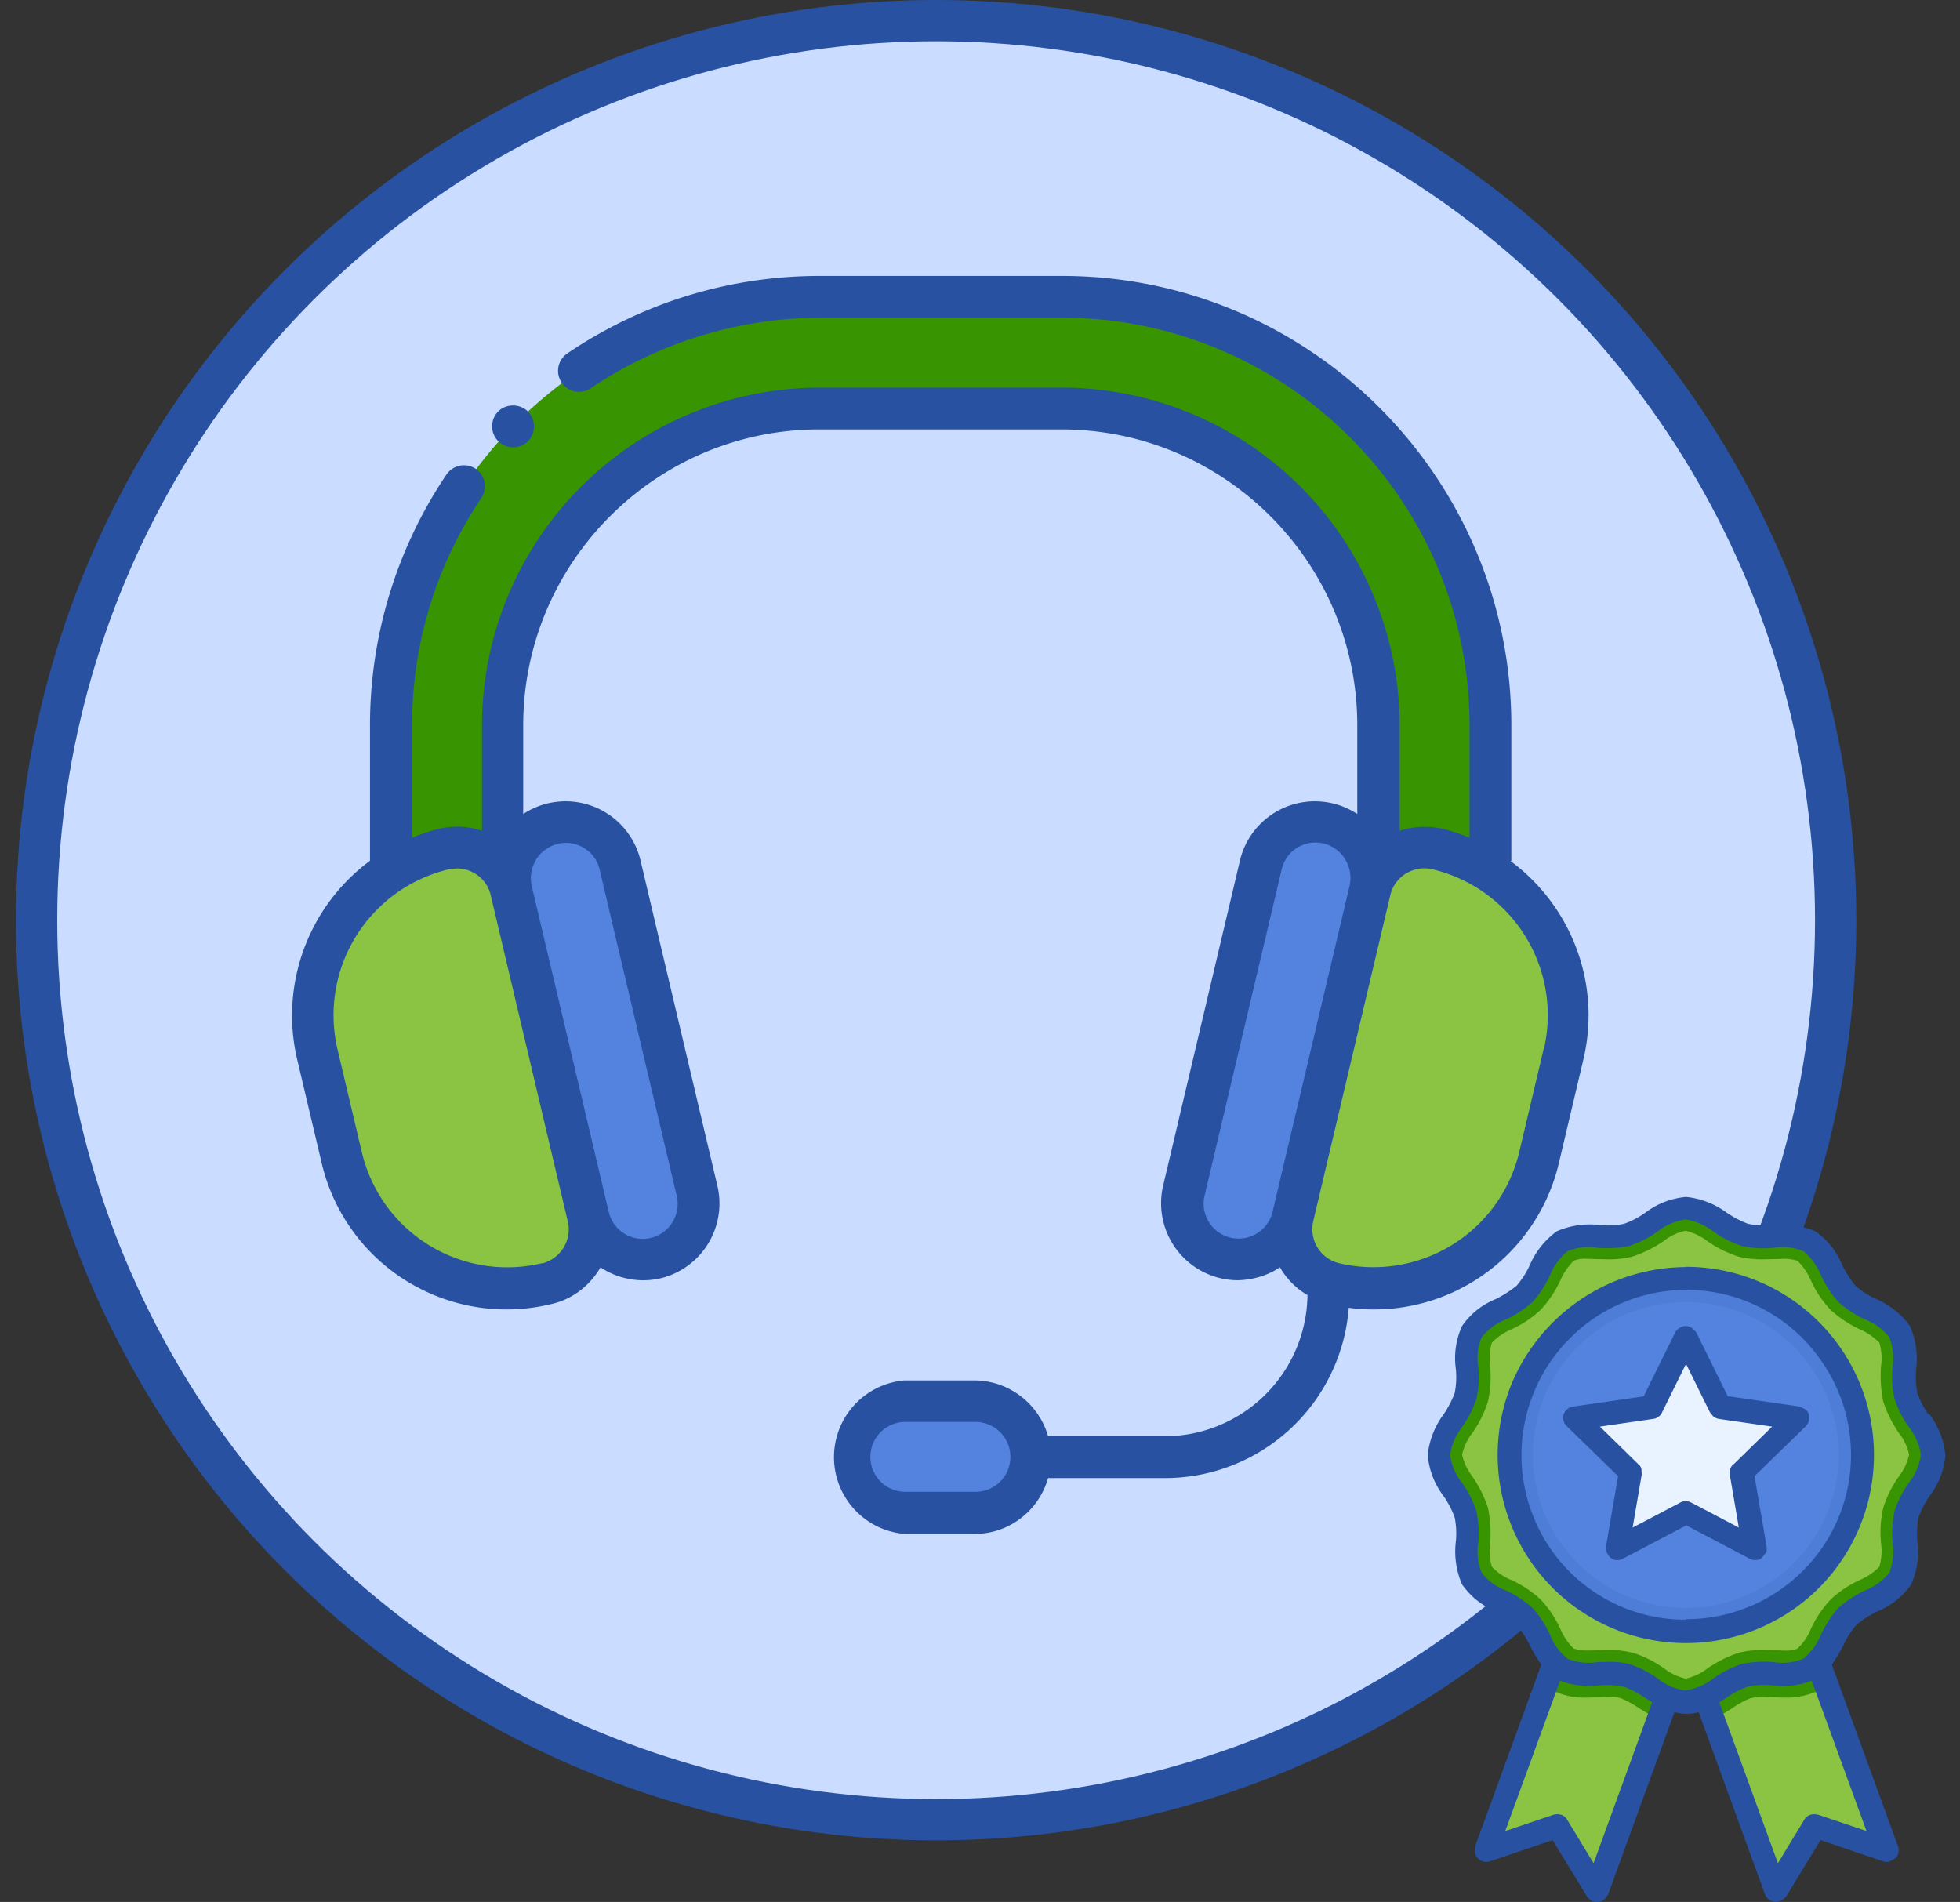 <svg xmlns="http://www.w3.org/2000/svg" id="Layer_1" viewBox="0 0 71.25 69.14"><rect x="0" y="0" width="71.25" height="69.14" fill="#333333" stroke="none"/><defs><style>.cls-1{fill:#5383de}.cls-2{fill:#2852a1}.cls-3{fill:#8bc443}.cls-7{fill:#389400}</style></defs><circle cx="34.03" cy="33.45" r="32.7" style="fill:#cadcff;stroke:#2852a1;stroke-width:1.5px"/><path d="M54.18 26.38v10.34h-4.06V26.38c0-6.35-5.16-11.52-11.52-11.52h-8.81a11.53 11.53 0 0 0-11.52 11.52v10.34h-4.06V26.38c0-8.6 6.98-15.58 15.58-15.58h8.81c8.6 0 15.58 6.98 15.58 15.58" class="cls-7"/><path d="M22.54 31.43a2.03 2.03 0 0 0-3.95.93l2.8 11.84a2.03 2.03 0 0 0 3.95-.93z" class="cls-1"/><path d="M19.88 46.66a6.2 6.2 0 0 1-7.46-4.61l-.88-3.72a6.2 6.2 0 0 1 4.61-7.46 2.03 2.03 0 0 1 2.44 1.51l2.8 11.85a2.03 2.03 0 0 1-1.51 2.44Z" class="cls-3"/><path d="m45.86 31.46-2.8 11.84a2.03 2.03 0 0 0 3.95.93l2.8-11.84a2.03 2.03 0 0 0-3.95-.93" class="cls-1"/><path d="M48.51 46.66a6.2 6.2 0 0 0 7.46-4.61l.88-3.72a6.2 6.2 0 0 0-4.61-7.46 2.03 2.03 0 0 0-2.44 1.51L47 44.23a2.03 2.03 0 0 0 1.51 2.44Z" class="cls-3"/><path d="M35.47 50.93h-2.55a2.03 2.03 0 0 0 0 4.06h2.55a2.03 2.03 0 0 0 0-4.06" class="cls-1"/><path d="M54.94 31.29v-4.92c0-9.01-7.33-16.34-16.34-16.34h-8.8c-3.29 0-6.47.98-9.18 2.82a.76.76 0 0 0-.2 1.06c.24.35.71.44 1.06.2a15 15 0 0 1 8.32-2.56h8.8c8.17 0 14.82 6.65 14.82 14.82v4.08a7 7 0 0 0-1.01-.33 3 3 0 0 0-1.53.08v-3.83A12.3 12.3 0 0 0 38.6 14.09h-8.8a12.3 12.3 0 0 0-12.28 12.28v3.83q-.73-.25-1.53-.08-.52.13-1.01.33v-4.08c0-2.96.87-5.82 2.52-8.27a.77.77 0 0 0-.21-1.06.77.77 0 0 0-1.06.21 16.3 16.3 0 0 0-2.78 9.12v4.92a7 7 0 0 0-2.65 7.21l.88 3.72a6.9 6.9 0 0 0 8.38 5.18c.78-.18 1.4-.69 1.77-1.33a2.8 2.8 0 0 0 2.18.4 2.8 2.8 0 0 0 2.07-3.36l-2.8-11.85a2.8 2.8 0 0 0-4.26-1.67v-3.22c0-5.93 4.83-10.76 10.76-10.76h8.8c5.93 0 10.76 4.83 10.76 10.76v3.22a2.8 2.8 0 0 0-4.26 1.67l-2.8 11.85a2.8 2.8 0 0 0 2.71 3.43q.85-.02 1.54-.47.36.63 1 1.01a5.2 5.2 0 0 1-5.19 5.13H38.1a2.8 2.8 0 0 0-2.67-2.03h-2.55a2.8 2.8 0 0 0 0 5.58h2.55c1.27 0 2.34-.86 2.67-2.03h4.24a6.7 6.7 0 0 0 6.69-6.19q.44.06.88.06a6.9 6.9 0 0 0 6.77-5.37l.88-3.72c.66-2.8-.47-5.6-2.65-7.21ZM19.7 45.92a5.43 5.43 0 0 1-6.55-4.05l-.88-3.72a5.45 5.45 0 0 1 4.05-6.55l.29-.03c.57 0 1.1.39 1.23.98l2.8 11.85c.16.68-.26 1.36-.94 1.53Zm-.21-14.68a1.3 1.3 0 0 1 1.08-.6c.57 0 1.1.39 1.23.98l2.8 11.85c.16.68-.26 1.37-.94 1.53a1.27 1.27 0 0 1-1.53-.94l-2.8-11.85q-.11-.51.16-.96Zm15.97 22.99h-2.55a1.27 1.27 0 0 1 0-2.54h2.55a1.27 1.27 0 0 1 0 2.54m9.27-9.24a1.27 1.27 0 0 1-.94-1.53l2.8-11.85a1.26 1.26 0 0 1 2.31-.37q.27.45.16.96l-2.8 11.85c-.16.68-.84 1.1-1.53.94m11.38-6.84-.88 3.72a5.45 5.45 0 0 1-6.55 4.05 1.27 1.27 0 0 1-.94-1.53l2.8-11.85c.16-.68.85-1.1 1.53-.94a5.45 5.45 0 0 1 4.05 6.55ZM17.89 15.5c0-.43.33-.76.76-.76s.76.33.76.76-.34.76-.76.76-.76-.34-.76-.76" class="cls-2"/><path d="m64.45 56-4.02 1.46 4.09 11.25 1.42-2.34 2.59.88z" class="cls-3"/><path d="m58.1 56 4.02 1.46-4.09 11.25-1.42-2.34-2.59.88z" class="cls-3"/><path d="m61.27 57.16.84.31-.84 2.32.99 2.71q.38-.18.73-.42.3-.21.65-.35.2-.04.4-.04l.37.01.44.01q.7.03 1.34-.3l.18-.12L64.45 56z" class="cls-7"/><path d="m60.43 57.46.84-.31L58.1 56l-1.92 5.29.18.12q.63.33 1.34.3l.44-.01.37-.01q.2-.01.4.04.35.14.65.35.35.23.73.42l.99-2.71z" class="cls-7"/><path d="M70.25 52.9c0 .77-.78 1.43-.97 2.15-.2.74.14 1.7-.23 2.34-.38.65-1.38.84-1.92 1.37-.53.53-.71 1.54-1.37 1.92-.65.37-1.61.03-2.34.23-.71.19-1.37.97-2.15.97s-1.43-.78-2.15-.97c-.74-.2-1.7.14-2.34-.23-.65-.38-.84-1.38-1.37-1.92-.53-.53-1.54-.72-1.92-1.37s-.03-1.61-.23-2.34c-.19-.71-.97-1.37-.97-2.15s.78-1.43.97-2.15c.2-.74-.14-1.7.23-2.34.38-.65 1.38-.84 1.92-1.37s.72-1.54 1.37-1.92 1.61-.03 2.34-.23c.71-.19 1.37-.97 2.15-.97s1.43.78 2.15.97c.74.2 1.7-.14 2.34.23.65.38.84 1.38 1.37 1.92.53.53 1.54.71 1.92 1.37.37.65.03 1.61.23 2.34.19.71.97 1.37.97 2.15" class="cls-7"/><path d="M61.28 61.02q-.44-.1-.8-.38a4 4 0 0 0-1.13-.56q-.42-.1-.85-.1l-.44.01-.37.01q-.25 0-.48-.07-.31-.3-.49-.72a4 4 0 0 0-.71-1.06 4 4 0 0 0-1.06-.71 2 2 0 0 1-.72-.49q-.12-.42-.06-.85.05-.65-.08-1.29-.2-.6-.56-1.13a2 2 0 0 1-.38-.8q.1-.44.38-.8.36-.51.56-1.13.14-.64.08-1.29-.06-.43.06-.85.3-.31.72-.49.59-.27 1.06-.71.44-.48.71-1.06.17-.4.49-.72.23-.09.48-.07l.37.01.44.01q.43 0 .84-.1.6-.2 1.13-.56.35-.28.8-.38.44.1.8.38.51.36 1.13.56.42.1.85.1l.44-.01.37-.01q.25 0 .48.07.31.3.49.72.27.59.71 1.06.48.44 1.06.71.4.17.72.49.12.42.06.85-.05.65.08 1.29.2.6.56 1.13.28.35.38.8-.1.44-.38.8-.36.51-.56 1.13a4 4 0 0 0-.08 1.29q.06.42-.06.85-.3.31-.72.49-.59.27-1.06.71-.44.48-.71 1.06a2 2 0 0 1-.49.72q-.23.09-.48.07l-.37-.01-.44-.01q-.43 0-.84.1-.6.2-1.13.56-.35.28-.8.38" class="cls-3"/><path d="M61.28 59.31a6.41 6.41 0 1 0 0-12.82 6.41 6.41 0 0 0 0 12.82" style="fill:#4d7dd6"/><path d="M61.28 58.45a5.56 5.56 0 1 0 0-11.12 5.56 5.56 0 0 0 0 11.12" class="cls-1"/><path d="m61.27 48.62 1.25 2.53 2.8.41-2.02 1.97.48 2.78-2.5-1.31-2.5 1.31.48-2.78-2.02-1.97 2.8-.41 1.25-2.53Z" style="fill:#e9f3ff"/><path d="M70.1 51.41q-.25-.35-.4-.77-.09-.45-.04-.9a3 3 0 0 0-.23-1.54 3 3 0 0 0-1.23-.98 3 3 0 0 1-.75-.48 4 4 0 0 1-.48-.75q-.31-.76-.98-1.23a3 3 0 0 0-1.54-.23q-.46.04-.9-.04-.4-.15-.77-.4a3 3 0 0 0-1.49-.58q-.83.08-1.49.58-.35.25-.77.4-.45.09-.9.04a3 3 0 0 0-1.54.23 3 3 0 0 0-.98 1.23q-.18.4-.48.75-.35.28-.75.48-.76.31-1.23.98c-.22.48-.3 1.02-.23 1.54q.05.46-.04.9-.15.4-.4.77a3 3 0 0 0-.58 1.49q.08.83.58 1.49.25.36.4.77.09.45.04.9a3 3 0 0 0 .23 1.54q.48.67 1.23.98.4.18.75.48.28.34.48.75.18.36.42.7l-2.4 6.59-.02.24q.03.12.11.21t.21.12q.12.03.24-.01l2.27-.77 1.25 2.05q.06.09.16.15t.21.05h.04q.12 0 .22-.09l.14-.19 2.41-6.62q.44.12.88 0l2.41 6.62q.05.12.14.19t.22.09h.04l.21-.05.16-.15 1.25-2.05 2.27.77a.4.4 0 0 0 .24.01l.21-.12q.1-.09.11-.21a.4.4 0 0 0-.02-.24l-2.4-6.59q.23-.33.42-.7.18-.4.48-.75.34-.28.75-.48.76-.31 1.23-.98c.22-.48.3-1.02.23-1.54q-.04-.46.04-.9.15-.4.4-.77.5-.66.58-1.49a3 3 0 0 0-.58-1.49ZM57.93 67.73l-.96-1.58a.4.4 0 0 0-.22-.18.5.5 0 0 0-.28 0l-1.75.59 1.99-5.46q.69.25 1.41.17.46-.04.9.04.4.15.77.4l.27.17zm8.16-1.76a.5.5 0 0 0-.28 0 .4.4 0 0 0-.22.18l-.96 1.58-2.13-5.85.27-.17q.35-.25.77-.4.45-.09.9-.04a3 3 0 0 0 1.42-.17l1.99 5.46-1.75-.59Zm3.29-12.05q-.33.47-.51 1.01-.12.57-.07 1.16.08.56-.12 1.08-.36.44-.89.65a4 4 0 0 0-.96.63 4 4 0 0 0-.63.96q-.21.53-.65.89a2 2 0 0 1-1.08.12 4 4 0 0 0-1.16.07q-.54.18-1.01.51-.45.36-1.03.45a2 2 0 0 1-1.03-.45 4 4 0 0 0-1.01-.51 3 3 0 0 0-.73-.08l-.43.01a2 2 0 0 1-1.08-.12 2 2 0 0 1-.65-.89 4 4 0 0 0-.63-.96 4 4 0 0 0-.96-.63 2 2 0 0 1-.89-.65 2 2 0 0 1-.12-1.08q.05-.59-.07-1.16-.18-.54-.51-1.01-.36-.45-.45-1.03.09-.57.45-1.03.33-.47.51-1.01.13-.57.07-1.16a2 2 0 0 1 .12-1.08q.36-.44.89-.65.52-.24.96-.63.39-.44.63-.96.21-.53.65-.89a2 2 0 0 1 1.08-.12q.59.05 1.16-.07.54-.18 1.01-.51.45-.36 1.03-.45.57.09 1.03.45.47.33 1.01.51.57.13 1.16.07a2 2 0 0 1 1.08.12q.44.36.65.89.24.52.63.96.44.39.96.63.53.21.89.65.2.52.12 1.08-.06.59.07 1.16.18.54.51 1.01.36.45.45 1.03-.09.57-.45 1.03" class="cls-2"/><path d="M61.28 46.06a6.9 6.9 0 0 0-6.32 4.22 6.84 6.84 0 1 0 6.31-4.23Zm0 12.82a5.95 5.95 0 0 1-5.52-3.7 6 6 0 0 1 1.3-6.52 5.96 5.96 0 0 1 9.21.9 5.95 5.95 0 0 1-.74 7.55 6 6 0 0 1-4.23 1.75Z" class="cls-2"/><path d="m62.81 50.76-1.15-2.33-.16-.16a.4.4 0 0 0-.44 0 .4.4 0 0 0-.16.16l-1.15 2.33-2.57.37a.4.4 0 0 0-.21.1.4.4 0 0 0-.13.19q-.04.12 0 .23.03.12.12.2l1.86 1.81-.44 2.56a.5.5 0 0 0 .17.41.4.4 0 0 0 .45.03l2.3-1.21 2.3 1.21q.1.06.23.05.12 0 .22-.08l.14-.18q.05-.1.03-.23l-.44-2.56 1.86-1.81q.09-.1.12-.2v-.23a.4.4 0 0 0-.13-.19l-.21-.1-2.57-.37Zm.19 2.47s-.09.11-.11.17a.4.4 0 0 0-.01.2l.33 1.93-1.73-.91q-.1-.05-.2-.05c-.1 0-.14.02-.2.05l-1.73.91.33-1.93-.01-.2a.3.3 0 0 0-.11-.17l-1.4-1.37 1.94-.28q.1-.01.19-.08.09-.06.13-.16l.87-1.76.87 1.76.13.16q.09.06.19.08l1.94.28-1.4 1.37Z" class="cls-2"/></svg>